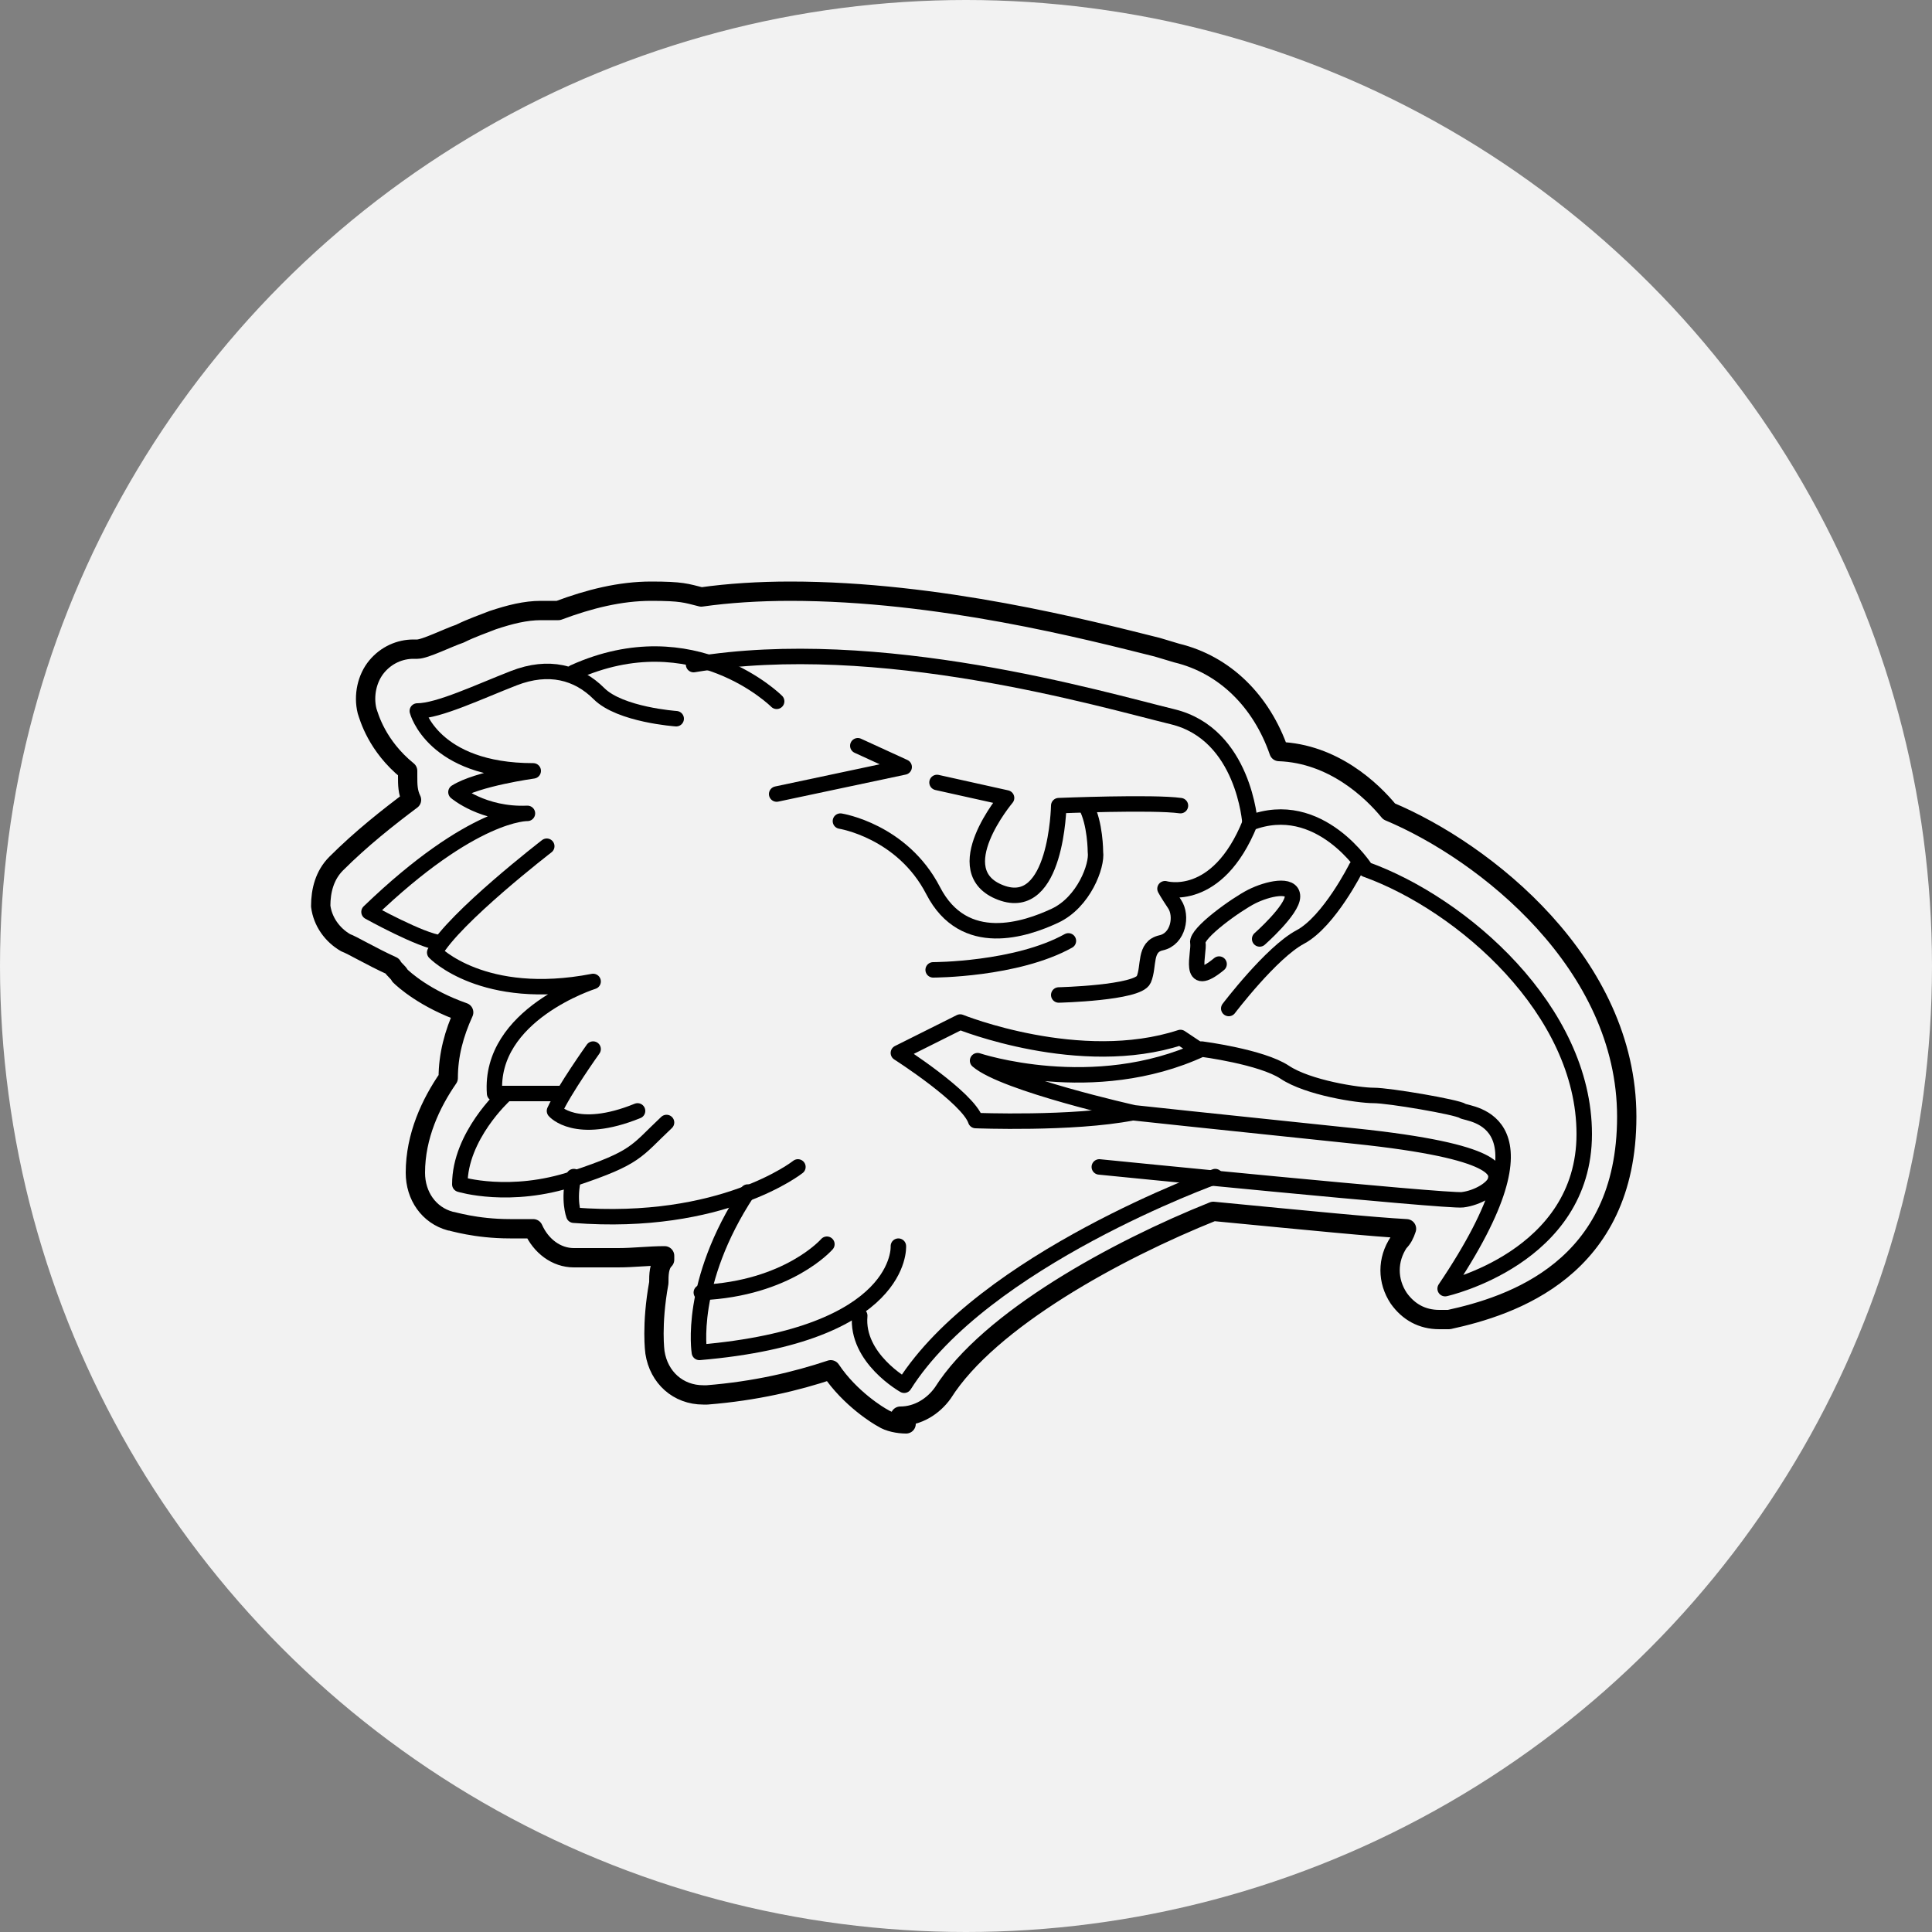 <svg viewBox="0 0 100 100" version="1.1" xmlns:xlink="http://www.w3.org/1999/xlink" xmlns="http://www.w3.org/2000/svg" id="Calque_1">
  
  <rect x="0" y="0" width="100" height="100" fill="#808080" stroke="none"/>
  
  <defs>
    <style>
      .st0, .st1, .st2 {
        fill: none;
      }

      .st1, .st2 {
        stroke: #000;
        stroke-linecap: round;
        stroke-linejoin: round;
      }

      .st3 {
        fill: #55ff9c;
      }

      .st2 {
        stroke-width: .8px;
      }

      .st4 {
        opacity: .2;
      }

      .st5 {
        fill: #f2f2f2;
      }
    </style>
  </defs>
  <g>
    <g class="st4" id="Ellipse_48">
      <circle r="40.5" cy="50.2" cx="50.6" class="st3"></circle>
    </g>
    <g id="Ellipse_481">
      <circle r="50" cy="50" cx="50" class="st5"></circle>
      <circle r="49.5" cy="50" cx="50" class="st0"></circle>
    </g>
  </g>
  <path d="M40.2,36.3s-4.3-4.3-10.5-1.5" class="st2"></path>
  <path d="M35,37.2s-2.9-.2-4-1.3-2.6-1.5-4.4-.8-3.9,1.7-5,1.7c0,0,.8,3.1,6,3.1,0,0-2.9.4-4,1.1,0,0,1.4,1.2,3.7,1.1,0,0-2.8-.1-8.2,5.1,0,0,2.7,1.5,3.7,1.6" class="st2"></path>
  <path d="M28.3,43.8s-4.8,3.7-5.8,5.5c0,0,2.5,2.6,8.2,1.5,0,0-5.4,1.7-5.1,5.8h3.4" class="st2"></path>
  <path d="M30.7,54.3s-1.5,2.1-2,3.2c0,0,1.1,1.3,4.3,0" class="st2"></path>
  <path d="M26.1,56.7s-2.3,2.1-2.3,4.6c0,0,2.6.8,5.9-.3s3.2-1.4,4.8-2.9" class="st2"></path>
  <path d="M41.3,60.4s-3.9,3.1-11.6,2.5c0,0-.3-.8,0-2" class="st2"></path>
  <path d="M42.8,64.4s-2,2.3-6.5,2.5" class="st2"></path>
  <path d="M46.5,64.5s.3,4.6-10.3,5.5c0,0-.6-3.6,2.5-8.3" class="st2"></path>
  <path d="M62.9,60.9s-12,4.3-16.1,10.8c0,0-2.5-1.4-2.3-3.6" class="st2"></path>
  <path d="M56.9,60.4s18,1.8,18.8,1.7,1.6-.6,1.7-1,.4-1.5-7.3-2.3-11.4-1.2-11.4-1.2c0,0-6.7-1.5-8.1-2.7,0,0,6,2,11.6-.6,0,0,3.1.4,4.3,1.2s3.8,1.2,4.6,1.2,4.3.6,4.6.8,5.1.3-.9,9.2c0,0,7.2-1.6,7.2-8s-6.3-11.9-11.3-13.7c0,0-2.4-3.8-6-2.4,0,0-.3-4.6-4-5.5s-15.2-4.3-24.8-2.7" class="st2"></path>
  <path d="M62,54.3l-.9-.6c-5.2,1.7-11.4-.8-11.4-.8l-3.2,1.6s3.6,2.3,4,3.5c0,0,5,.2,8.1-.4" class="st2"></path>
  <polyline points="44.4 38.6 46.8 39.7 40.2 41.1" class="st2"></polyline>
  <path d="M48.5,40.5l3.6.8s-3.2,3.8-.3,4.9,3-4.5,3-4.5c0,0,4.9-.2,6.3,0" class="st2"></path>
  <path d="M43.5,42.5s3.2.5,4.8,3.6,4.8,2,6.3,1.3,2.2-2.6,2.1-3.3c0,0,0-1.5-.5-2.4" class="st2"></path>
  <path d="M48.3,50.2s4.3,0,7-1.5" class="st2"></path>
  <path d="M54.8,51.5s4.1-.1,4.4-.8,0-1.7.9-1.9,1.1-1.4.7-2-.5-.8-.5-.8c0,0,2.7.8,4.4-3.4" class="st2"></path>
  <path d="M63.6,52.2s2.2-2.9,3.7-3.7,2.9-3.6,2.9-3.6" class="st2"></path>
  <path d="M65.2,48.6s1.7-1.5,1.7-2.2-1.3-.4-2.1,0-2.9,1.9-2.8,2.4-.6,2.5,1.1,1.1" class="st2"></path>
  <path d="M46.9,73.7c-.4,0-.9-.1-1.2-.3-.2-.1-1.7-1-2.7-2.5-1.8.6-3.9,1.1-6.4,1.3h-.2c-1.3,0-2.3-.9-2.5-2.2,0,0-.2-1.4.2-3.6,0-.4,0-.9.3-1.2,0,0,0-.1,0-.2-.8,0-1.6.1-2.4.1s-1.5,0-2.3,0c-.9,0-1.7-.6-2.1-1.5-.4,0-.8,0-1.2,0-1.8,0-3-.4-3.1-.4-1.1-.3-1.8-1.3-1.8-2.5,0-1.9.8-3.6,1.7-4.9,0-1.2.3-2.3.8-3.4-2-.7-3.1-1.7-3.3-1.9-.1-.2-.3-.3-.4-.5-1.1-.5-2.1-1.1-2.4-1.2-.7-.4-1.2-1.1-1.3-1.9,0-.8.2-1.6.8-2.2,1.3-1.3,2.7-2.4,3.9-3.3-.2-.4-.2-.8-.2-1.2,0-.1,0-.2,0-.3-1.6-1.3-2-2.8-2.1-3.1-.2-.8,0-1.7.5-2.3.5-.6,1.2-.9,1.9-.9h.2c.4,0,1.6-.6,2.2-.8.6-.3,1.2-.5,1.7-.7.9-.3,1.7-.5,2.5-.5s.6,0,.9,0c1.6-.6,3.2-1,4.8-1s1.8.1,2.6.3c1.4-.2,3-.3,4.6-.3,7.7,0,15.4,2,19,2.9l1,.3c2.5.6,4.4,2.5,5.3,5.1,2.8.1,4.8,2,5.7,3.1,5,2.1,12.3,7.9,12.3,15.8s-6,9.8-9.2,10.5h-.2c0,0-.3,0-.3,0-.9,0-1.6-.4-2.1-1.1-.6-.9-.6-2,0-2.9.2-.2.3-.4.4-.7-1.8-.1-4.8-.4-10-.9-5,2-11.6,5.6-14,9.4-.5.7-1.3,1.2-2.2,1.2Z" class="st1"></path>
</svg>